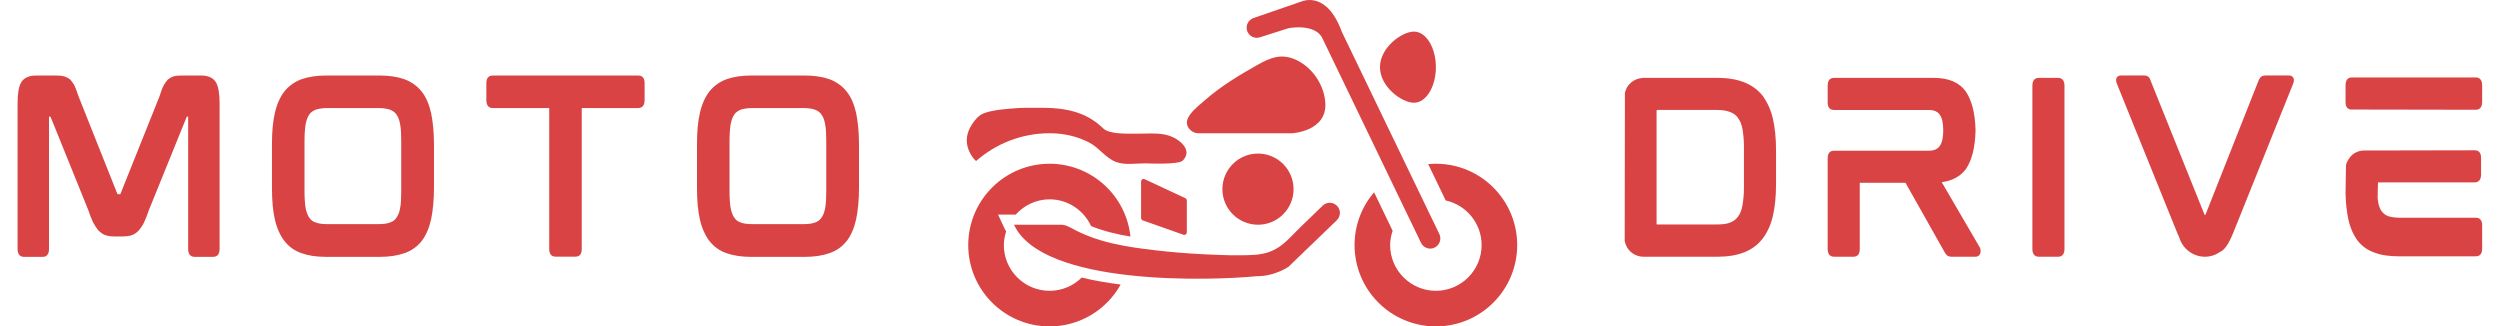<svg width="429" xmlns="http://www.w3.org/2000/svg" height="56" viewBox="0 0 457.032 60.51" class="looka-1j8o68f"><defs id="SvgjsDefs13061"></defs><g id="SvgjsG13062" featurekey="nameLeftFeature-0" transform="matrix(1.019,0,0,1.019,-3.26,6.828)" fill="#d94343"><path d="M36.6 7.04 c1.32 0 2.24 0.44 2.72 1.28 c0.44 0.76 0.64 2.04 0.64 3.88 l0 26.44 c0 1.24 -0.8 1.4 -1.16 1.4 l-3.44 0 c-0.32 0 -1.12 -0.16 -1.12 -1.4 l0 -24.12 l-0.2 0 c-0.04 0 -0.08 0 -0.08 0.08 l-6.88 16.96 c-0.28 0.84 -0.56 1.56 -0.84 2.16 s-0.64 1.08 -0.96 1.48 c-0.36 0.4 -0.8 0.72 -1.28 0.88 c-0.44 0.16 -1 0.24 -1.6 0.24 l-1.64 0 c-0.6 0 -1.12 -0.08 -1.6 -0.24 s-0.88 -0.48 -1.28 -0.88 c-0.32 -0.4 -0.64 -0.88 -0.96 -1.48 c-0.28 -0.6 -0.56 -1.32 -0.84 -2.16 l-6.84 -16.92 c-0.04 -0.12 -0.08 -0.12 -0.12 -0.12 l-0.2 0 l0 24.12 c0 1.24 -0.76 1.4 -1.12 1.4 l-3.44 0 c-0.36 0 -1.16 -0.16 -1.16 -1.4 l0 -26.44 c0 -1.84 0.2 -3.12 0.64 -3.88 c0.48 -0.84 1.4 -1.28 2.76 -1.28 l3.68 0 c0.52 0 1 0.04 1.4 0.16 s0.8 0.32 1.12 0.6 c0.28 0.32 0.56 0.68 0.8 1.16 c0.2 0.48 0.44 1.08 0.68 1.84 l7.04 17.68 c0.04 0.16 0.12 0.16 0.12 0.16 l0.4 0 c0.04 0 0.08 0 0.12 -0.16 l7.08 -17.68 c0.24 -0.76 0.44 -1.36 0.68 -1.84 s0.52 -0.84 0.8 -1.16 c0.32 -0.28 0.68 -0.48 1.08 -0.6 s0.84 -0.16 1.4 -0.16 l3.6 0 z M76.729 9.96 c0.8 1 1.36 2.32 1.72 3.92 c0.32 1.56 0.52 3.48 0.52 5.68 l0 7.92 c0 2.24 -0.2 4.16 -0.52 5.72 c-0.36 1.6 -0.92 2.92 -1.72 3.96 c-0.8 1 -1.84 1.76 -3.12 2.2 c-1.24 0.44 -2.76 0.68 -4.52 0.68 l-9.76 0 c-1.76 0 -3.28 -0.24 -4.48 -0.68 c-1.28 -0.44 -2.32 -1.2 -3.12 -2.24 c-0.76 -1 -1.36 -2.32 -1.72 -3.92 c-0.36 -1.56 -0.52 -3.48 -0.52 -5.72 l0 -7.92 c0 -2.24 0.16 -4.12 0.52 -5.68 c0.36 -1.6 0.96 -2.92 1.72 -3.92 c0.8 -1 1.84 -1.76 3.12 -2.24 c1.24 -0.44 2.72 -0.68 4.48 -0.68 l9.76 0 c1.76 0 3.28 0.24 4.52 0.68 c1.28 0.48 2.32 1.24 3.12 2.24 z M73.009 18.88 c0 -1.16 -0.04 -2.16 -0.2 -2.96 c-0.12 -0.76 -0.36 -1.36 -0.68 -1.8 c-0.28 -0.4 -0.68 -0.68 -1.2 -0.88 c-0.52 -0.16 -1.2 -0.28 -2.04 -0.28 l-9.36 0 c-0.84 0 -1.52 0.12 -2.04 0.28 c-0.52 0.2 -0.92 0.48 -1.2 0.88 c-0.32 0.44 -0.52 1.04 -0.68 1.8 c-0.12 0.8 -0.2 1.8 -0.2 2.96 l0 9.32 c0 1.16 0.08 2.16 0.2 2.96 c0.16 0.72 0.36 1.36 0.68 1.76 c0.28 0.44 0.68 0.72 1.2 0.88 c0.52 0.2 1.2 0.28 2.04 0.28 l9.36 0 c0.84 0 1.52 -0.08 2.04 -0.28 c0.52 -0.16 0.92 -0.44 1.2 -0.88 c0.32 -0.4 0.56 -1.04 0.68 -1.76 c0.16 -0.8 0.2 -1.8 0.2 -2.96 l0 -9.32 z M116.138 7.04 c0.36 0 1.16 0.12 1.16 1.36 l0 3.12 c0 1.32 -0.8 1.44 -1.16 1.44 l-10.28 0 l0 25.68 c0 1.24 -0.76 1.36 -1.12 1.36 l-3.68 0 c-0.32 0 -1.12 -0.12 -1.12 -1.36 l0 -25.68 l-10.28 0 c-0.36 0 -1.16 -0.12 -1.16 -1.44 l0 -3.12 c0 -1.24 0.8 -1.36 1.16 -1.36 l26.48 0 z M154.067 9.96 c0.8 1 1.36 2.32 1.72 3.92 c0.32 1.56 0.52 3.48 0.52 5.68 l0 7.92 c0 2.24 -0.2 4.16 -0.52 5.72 c-0.36 1.6 -0.92 2.92 -1.72 3.96 c-0.8 1 -1.84 1.76 -3.12 2.2 c-1.24 0.44 -2.76 0.68 -4.52 0.68 l-9.76 0 c-1.76 0 -3.28 -0.24 -4.48 -0.68 c-1.28 -0.44 -2.32 -1.2 -3.12 -2.24 c-0.76 -1 -1.36 -2.32 -1.72 -3.92 c-0.36 -1.56 -0.52 -3.48 -0.52 -5.72 l0 -7.92 c0 -2.24 0.16 -4.12 0.52 -5.68 c0.36 -1.6 0.96 -2.92 1.72 -3.92 c0.8 -1 1.84 -1.76 3.12 -2.24 c1.24 -0.44 2.72 -0.68 4.48 -0.68 l9.76 0 c1.76 0 3.28 0.24 4.52 0.68 c1.28 0.48 2.32 1.24 3.12 2.24 z M150.347 18.88 c0 -1.16 -0.04 -2.16 -0.2 -2.96 c-0.12 -0.76 -0.36 -1.36 -0.68 -1.8 c-0.28 -0.4 -0.68 -0.68 -1.2 -0.88 c-0.52 -0.16 -1.2 -0.28 -2.04 -0.28 l-9.36 0 c-0.84 0 -1.52 0.12 -2.04 0.28 c-0.52 0.2 -0.92 0.48 -1.2 0.88 c-0.32 0.44 -0.52 1.04 -0.68 1.8 c-0.12 0.8 -0.2 1.8 -0.2 2.96 l0 9.32 c0 1.16 0.08 2.16 0.2 2.96 c0.16 0.72 0.36 1.36 0.68 1.76 c0.28 0.44 0.68 0.72 1.2 0.88 c0.52 0.2 1.2 0.28 2.04 0.28 l9.36 0 c0.84 0 1.52 -0.08 2.04 -0.28 c0.52 -0.16 0.92 -0.44 1.2 -0.88 c0.32 -0.4 0.56 -1.04 0.68 -1.76 c0.16 -0.8 0.2 -1.8 0.2 -2.96 l0 -9.32 z"></path></g><g id="SvgjsG13063" featurekey="inlineSymbolFeature-0" transform="matrix(1.134,0,0,1.134,170.33,-26.439)" fill="#d94343"><g xmlns="http://www.w3.org/2000/svg"><path fill="#d94343" d="M58.433,54.243c0,3.214-2.604,5.817-5.817,5.817s-5.818-2.604-5.818-5.817c0-3.212,2.604-5.818,5.818-5.818   S58.433,51.031,58.433,54.243"></path><path fill="#d94343" d="M52.422,68.476c-7.391,0.727-35.024,1.662-39.701-8.413h7.765c0.558,0.005,1.102,0.261,1.592,0.531   c4.305,2.389,8.903,3.073,13.745,3.644c2.693,0.32,5.397,0.534,8.106,0.661c2.643,0.123,5.434,0.253,8.086,0.086   c3.923-0.249,5.225-2.286,7.651-4.631c1.179-1.143,2.358-2.282,3.539-3.425c0.665-0.633,1.716-0.607,2.347,0.055   c0.635,0.666,0.61,1.717-0.057,2.351l-7.908,7.616c-0.232,0.156-2.365,1.526-5.076,1.526H52.422z"></path><path fill="#d94343" d="M81.703,34.297c0,3.214-1.605,5.818-3.584,5.818c-1.98,0-5.559-2.604-5.559-5.818   c0-3.212,3.578-5.817,5.559-5.817C80.098,28.479,81.703,31.085,81.703,34.297"></path><path fill="#d94343" d="M58.225,45.101c0,0,5.714-0.31,5.402-4.986c-0.19-2.852-2.022-5.668-4.643-6.946   c-2.461-1.2-4.3-0.462-6.503,0.784c-2.977,1.685-5.949,3.464-8.523,5.733c-0.919,0.809-2.67,2.107-2.939,3.367   c-0.221,1.042,0.758,2.042,1.831,2.048H58.225z"></path><path fill="#d94343" d="M33.5,53.009v5.941c0,0.185,0.112,0.348,0.28,0.406L40.43,61.7c0.268,0.094,0.55-0.11,0.55-0.406v-5.181   c0-0.167-0.098-0.32-0.243-0.39l-6.648-3.104C33.81,52.49,33.5,52.698,33.5,53.009"></path><path fill="#d94343" d="M39.069,45.929c-0.6-0.332-1.219-0.526-1.851-0.642c-1.334-0.242-2.73-0.118-4.123-0.118   c-2.147,0.003-4.821,0.109-5.83-0.899c-2.201-2.104-4.987-3.324-9.817-3.324c-2.181,0-3.247-0.065-5.419,0.14   c-1.438,0.133-2.775,0.245-4.158,0.721c-0.867,0.298-1.49,1.042-1.992,1.798c-0.552,0.834-0.913,1.802-0.876,2.812   c0.021,0.602,0.182,1.185,0.441,1.729c0.247,0.518,0.596,1.103,1.074,1.5c3.218-2.819,7.418-4.543,12.021-4.543   c2.297,0,4.54,0.484,6.572,1.568c1.539,0.825,2.608,2.482,4.259,3.114c1.473,0.563,3.329,0.237,4.89,0.237   c0,0,5.33,0.272,6.046-0.443C41.718,48.172,40.444,46.688,39.069,45.929"></path><path fill="#d94343" d="M81.495,63.801c-0.826,0.399-1.821,0.052-2.219-0.774l-16.005-33.2c-1.029-2.675-5.197-1.988-5.67-1.899   l-4.643,1.477c-0.865,0.3-1.813-0.163-2.11-1.029c-0.299-0.868,0.161-1.812,1.031-2.11l7.776-2.682   c0.172-0.059,4.179-1.89,6.663,4.925l15.951,33.075c0.396,0.826,0.051,1.818-0.773,2.217H81.495z"></path><path fill="#d94343" d="M81.703,50.088c-0.426,0-0.843,0.026-1.257,0.063l2.867,5.939c3.349,0.74,5.869,3.724,5.869,7.295   c0,4.125-3.356,7.479-7.479,7.479c-4.125,0-7.48-3.355-7.48-7.479c0-0.822,0.166-1.596,0.409-2.334L71.6,54.753   c-1.986,2.324-3.194,5.337-3.194,8.632c0,7.343,5.952,13.297,13.298,13.297C89.048,76.683,95,70.729,95,63.385   C95,56.042,89.048,50.088,81.703,50.088"></path><path fill="#d94343" d="M23.793,68.699c-1.352,1.338-3.207,2.166-5.253,2.166c-4.126,0-7.479-3.355-7.479-7.479   c0-0.784,0.156-1.526,0.378-2.235c-0.069-0.131-0.16-0.251-0.224-0.388l-1.098-2.363h2.605h0.284   c1.37-1.519,3.332-2.493,5.533-2.493c3.013,0,5.603,1.802,6.785,4.376c2.054,0.825,4.191,1.339,6.439,1.714   c-0.694-6.689-6.349-11.908-13.225-11.908c-7.343,0-13.297,5.954-13.297,13.297c0,7.343,5.954,13.297,13.297,13.297   c5.002,0,9.354-2.763,11.623-6.844C27.967,69.56,25.815,69.193,23.793,68.699"></path></g></g><g id="SvgjsG13064" featurekey="nameRightFeature-0" transform="matrix(1.005,0,0,1.005,270.969,7.365)" fill="#d94343"><path d="M54.209 14.48 c0.4 1.68 0.6 3.68 0.6 5.92 l0 6.28 c0 2.24 -0.2 4.24 -0.6 5.92 s-1.08 3.08 -1.92 4.16 c-0.88 1.12 -2.04 1.96 -3.4 2.48 c-1.32 0.52 -2.96 0.8 -4.84 0.8 l-13.68 0 c-1.24 0 -2.4 -0.64 -3.04 -1.72 c-0.2 -0.36 -0.36 -0.8 -0.44 -1.24 l0.04 -27.32 c0.08 -0.32 0.24 -0.68 0.4 -1 c0.6 -0.96 1.6 -1.6 2.76 -1.68 l0 -0.04 l13.96 0 c1.88 0 3.48 0.28 4.84 0.8 s2.52 1.36 3.4 2.44 c0.84 1.12 1.52 2.52 1.92 4.2 z M32.769 33.88 c0 0.16 0.04 0.2 0.04 0.2 l11.12 0 c0.92 0 1.72 -0.08 2.36 -0.32 s1.12 -0.6 1.48 -1.08 c0.4 -0.52 0.68 -1.2 0.84 -2.08 s0.28 -2 0.28 -3.32 l0 -7.48 c0 -1.32 -0.12 -2.44 -0.28 -3.36 c-0.16 -0.84 -0.44 -1.52 -0.84 -2.04 c-0.36 -0.52 -0.84 -0.84 -1.48 -1.08 s-1.44 -0.36 -2.36 -0.36 l-11.08 0 c-0.04 0 -0.08 0.08 -0.08 0.24 l0 20.68 z M92.378 38.28 c0.16 0.24 0.2 0.56 0.16 0.96 c-0.08 0.48 -0.44 0.8 -0.92 0.8 l-4.4 0 c-0.36 0 -0.64 -0.08 -0.84 -0.24 c-0.16 -0.12 -0.28 -0.32 -0.44 -0.56 l-7.24 -12.84 l-8.44 0 l0 12.24 c0 1.24 -0.76 1.4 -1.12 1.4 l-3.64 0 c-0.36 0 -1.16 -0.16 -1.16 -1.4 l0 -16.8 c0 -1.24 0.8 -1.36 1.16 -1.36 l17.4 0 c1.04 0 1.72 -0.28 2.12 -0.88 c0.44 -0.6 0.64 -1.56 0.64 -2.88 s-0.2 -2.28 -0.64 -2.88 c-0.4 -0.6 -1.08 -0.88 -2.12 -0.88 l-17.4 0 c-0.36 0 -1.16 -0.12 -1.16 -1.36 l0 -3.16 c0 -1.28 0.8 -1.4 1.16 -1.4 l18.44 0 c2.72 0 4.72 0.84 5.92 2.56 c1.08 1.64 1.68 3.96 1.76 7 l0 0.24 c-0.08 3.08 -0.68 5.4 -1.76 7 c-1 1.36 -2.52 2.2 -4.48 2.44 z M106.907 7.04 c0.32 0 1.12 0.16 1.12 1.4 l0 30.2 c0 1.24 -0.8 1.4 -1.12 1.4 l-3.68 0 c-0.32 0 -1.12 -0.16 -1.12 -1.4 l0 -30.2 c0 -1.24 0.8 -1.4 1.12 -1.4 l3.68 0 z M149.436 6.6 c0.6 0 0.8 0.36 0.88 0.56 c0.08 0.28 0.04 0.6 -0.12 1 l-11.12 27.68 c-0.6 1.44 -1.16 2.4 -1.76 2.92 c-0.16 0.16 -0.36 0.28 -0.6 0.4 c-0.8 0.56 -1.76 0.88 -2.76 0.88 c-2.2 0 -4.16 -1.48 -4.76 -3.6 l-0.28 -0.6 l-11.2 -27.68 c-0.16 -0.4 -0.2 -0.72 -0.12 -1 c0.04 -0.16 0.24 -0.56 0.84 -0.56 l4.32 0 c0.56 0 0.96 0.28 1.12 0.84 l9.96 24.76 c0.04 0.08 0.04 0.12 0.04 0.12 l0.16 -0.04 s0.04 0 0.04 -0.08 l9.8 -24.76 c0.24 -0.56 0.64 -0.84 1.16 -0.84 l4.4 0 z M183.925 32.84 c0.36 0 1.16 0.12 1.16 1.36 l0 4.4 c0 1.24 -0.8 1.36 -1.16 1.36 l-14.2 0 c-1.76 0 -3.24 -0.2 -4.48 -0.68 c-1.28 -0.44 -2.32 -1.16 -3.12 -2.2 c-0.76 -1 -1.36 -2.32 -1.72 -3.92 c-0.28 -1.32 -0.48 -2.92 -0.52 -4.8 l0 -0.2 l0.08 -5.04 c0.08 -0.36 0.24 -0.68 0.44 -1 c0.56 -1 1.56 -1.6 2.72 -1.68 l20.64 -0.04 c0.32 0 1.12 0.12 1.12 1.36 l0 3.16 c0 1.24 -0.8 1.4 -1.12 1.4 l-17.88 0 c-0.04 0 -0.08 2.88 -0.08 2.88 l0.08 0.68 c0.12 0.76 0.36 1.36 0.68 1.8 c0.32 0.4 0.68 0.68 1.2 0.88 c0.56 0.16 1.24 0.28 2.08 0.28 l14.08 0 z M183.965 6.96 c0.32 0 1.12 0.16 1.12 1.4 l0 3.16 c0 1.24 -0.8 1.4 -1.12 1.4 l-23 -0.04 c-0.32 0 -1.08 -0.12 -1.08 -1.36 l0 -3.12 c0 -1.28 0.76 -1.44 1.08 -1.44 l23 0 z"></path></g></svg>